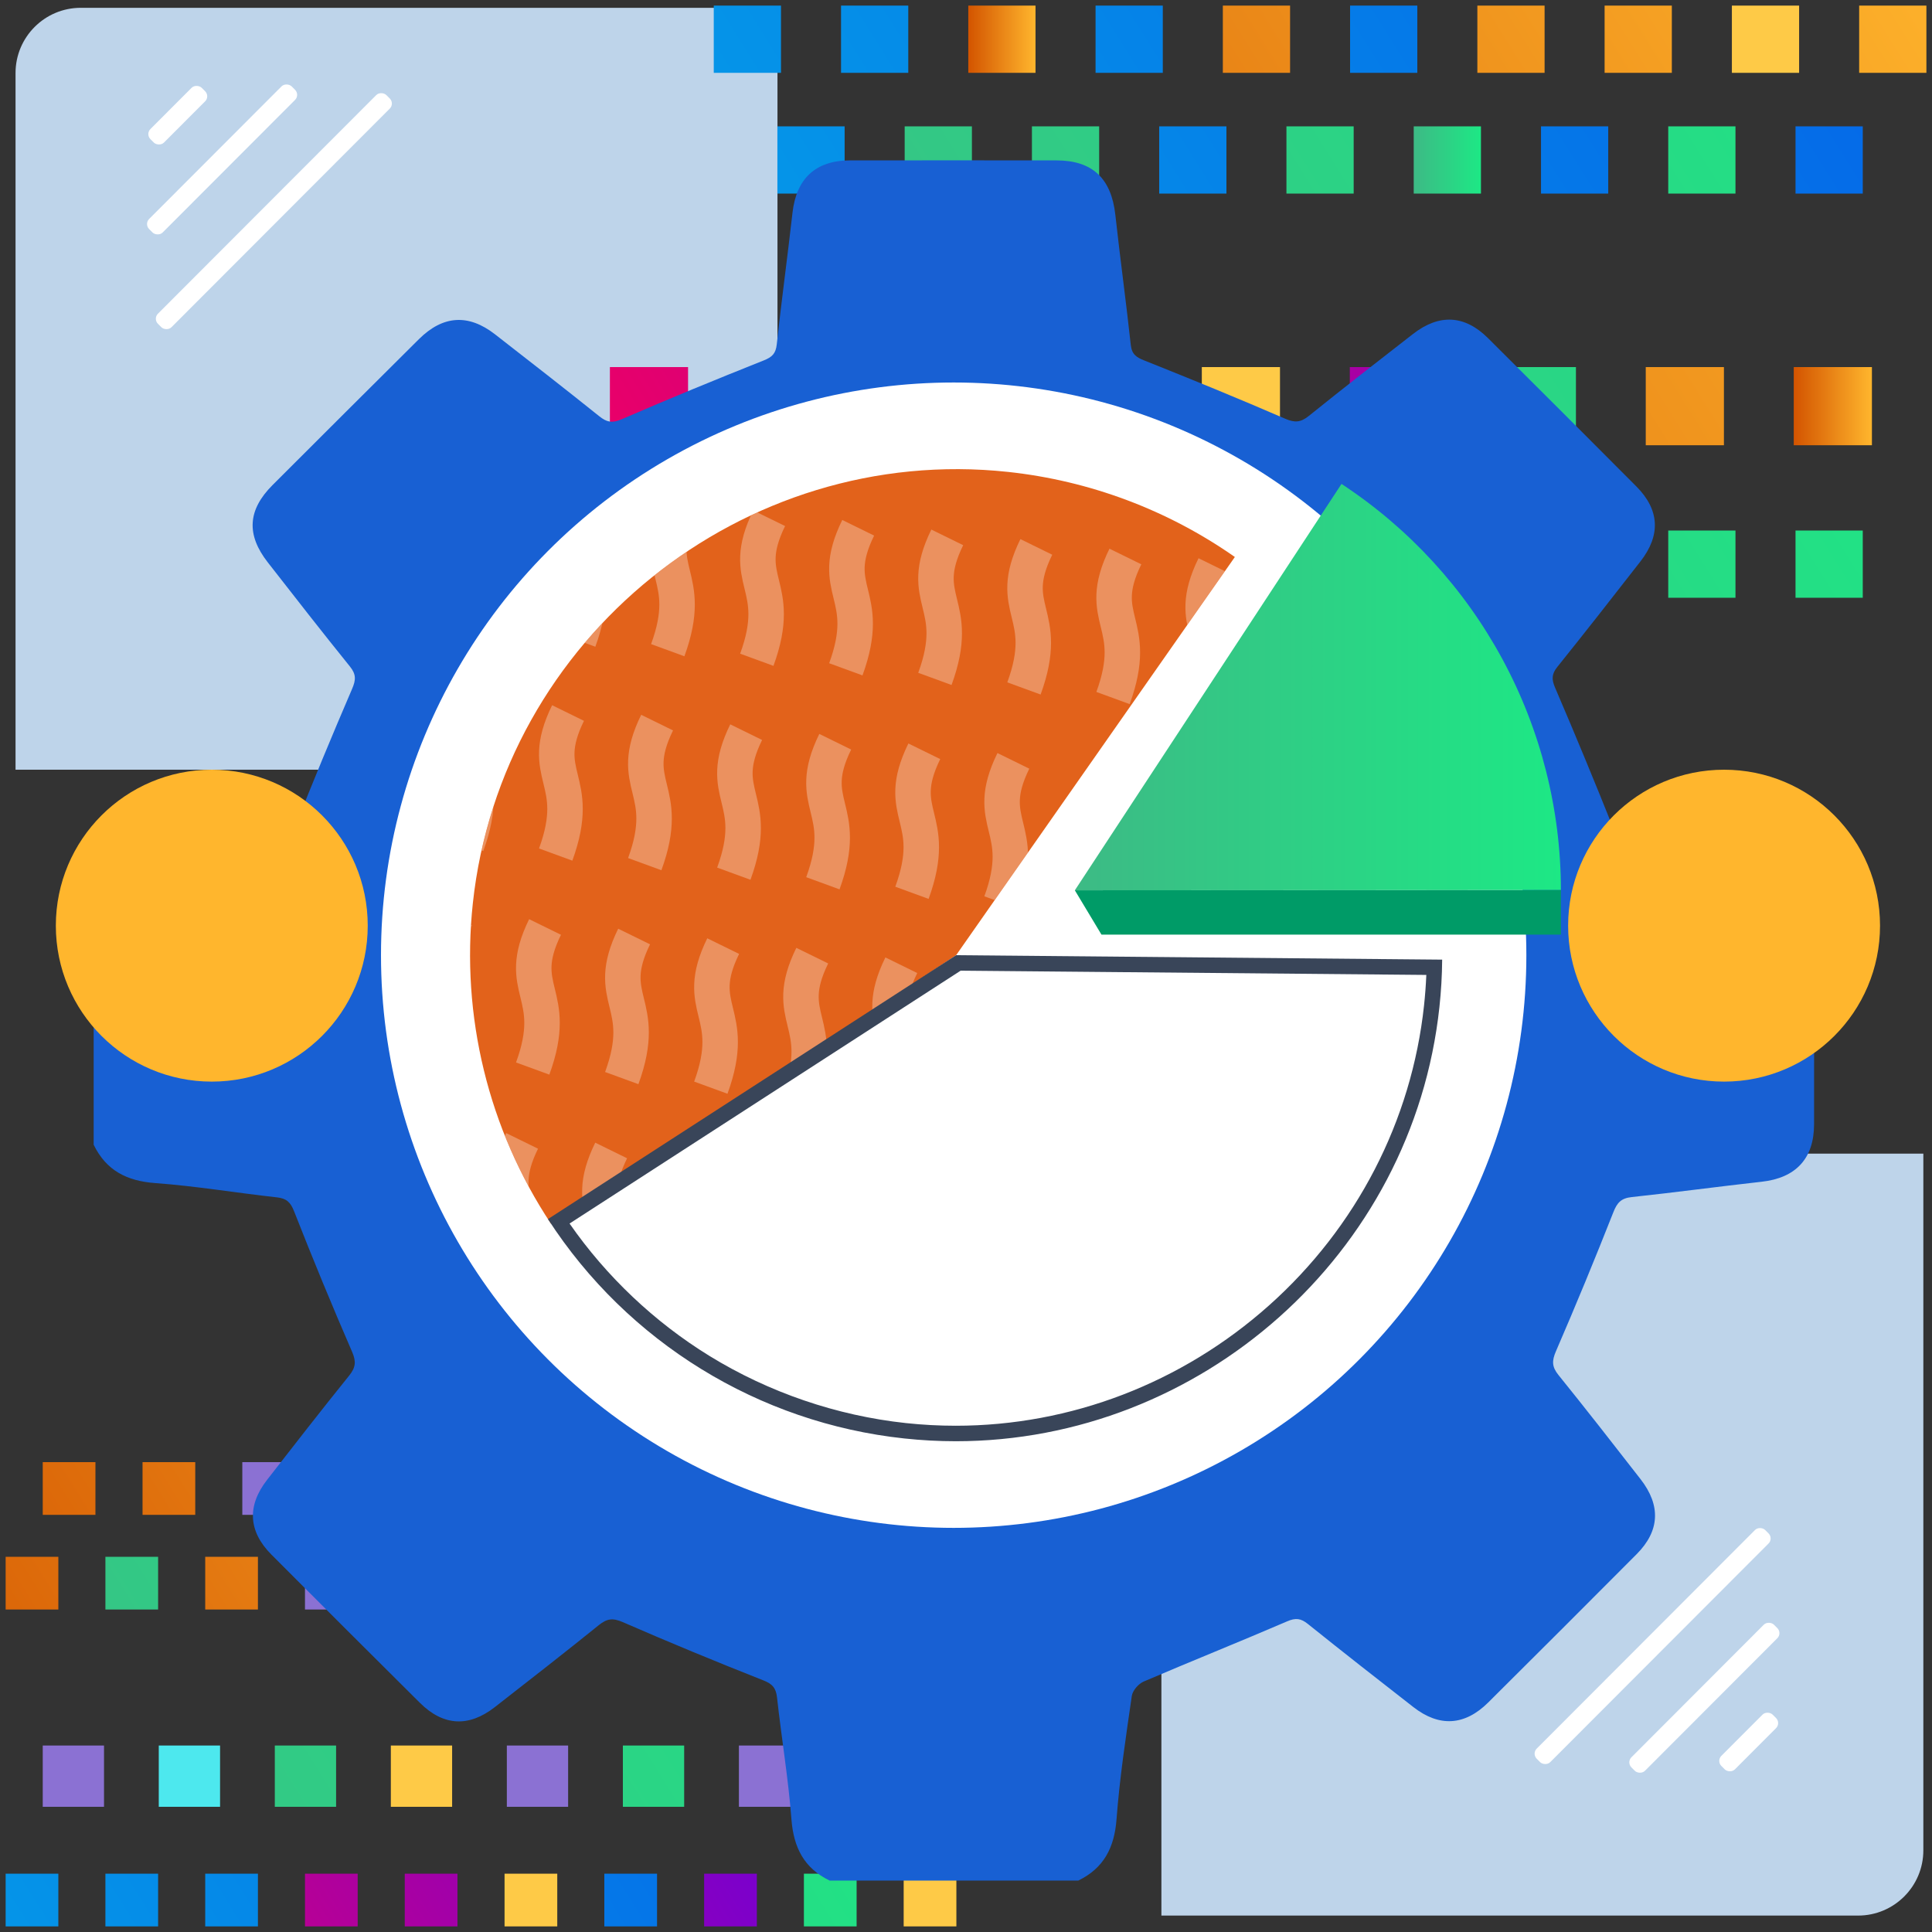 <?xml version="1.0" encoding="UTF-8"?>
<svg id="Layer_1" data-name="Layer 1" xmlns="http://www.w3.org/2000/svg" xmlns:xlink="http://www.w3.org/1999/xlink" viewBox="0 0 500 500">
  <rect x="0" y="0" width="500" height="500" fill="#333333" stroke="none"/>
  <defs>
    <style>
      .cls-1, .cls-2 {
        fill: none;
      }

      .cls-3 {
        fill: url(#linear-gradient);
      }

      .cls-4 {
        clip-path: url(#clippath);
      }

      .cls-5 {
        fill: #fff;
      }

      .cls-6 {
        fill: #ffb62d;
      }

      .cls-7 {
        fill: #feca47;
      }

      .cls-8 {
        fill: #009b67;
      }

      .cls-9 {
        fill: #8b71d3;
      }

      .cls-10 {
        fill: #bed4ea;
      }

      .cls-11 {
        fill: #e2621b;
      }

      .cls-12 {
        fill: #1860d3;
      }

      .cls-13 {
        fill: #394559;
      }

      .cls-14 {
        fill: #4de8ee;
      }

      .cls-2 {
        stroke: #fff;
        stroke-miterlimit: 10;
        stroke-width: 9.18px;
      }

      .cls-15 {
        fill: url(#linear-gradient-8);
      }

      .cls-16 {
        fill: url(#linear-gradient-9);
      }

      .cls-17 {
        fill: url(#linear-gradient-3);
      }

      .cls-18 {
        fill: url(#linear-gradient-4);
      }

      .cls-19 {
        fill: url(#linear-gradient-2);
      }

      .cls-20 {
        fill: url(#linear-gradient-6);
      }

      .cls-21 {
        fill: url(#linear-gradient-7);
      }

      .cls-22 {
        fill: url(#linear-gradient-5);
      }

      .cls-23 {
        opacity: .3;
      }

      .cls-24 {
        fill: url(#linear-gradient-59);
      }

      .cls-25 {
        fill: url(#linear-gradient-57);
      }

      .cls-26 {
        fill: url(#linear-gradient-58);
      }

      .cls-27 {
        fill: url(#linear-gradient-55);
      }

      .cls-28 {
        fill: url(#linear-gradient-56);
      }

      .cls-29 {
        fill: url(#linear-gradient-53);
      }

      .cls-30 {
        fill: url(#linear-gradient-54);
      }

      .cls-31 {
        fill: url(#linear-gradient-51);
      }

      .cls-32 {
        fill: url(#linear-gradient-52);
      }

      .cls-33 {
        fill: url(#linear-gradient-50);
      }

      .cls-34 {
        fill: url(#linear-gradient-60);
      }

      .cls-35 {
        fill: url(#linear-gradient-41);
      }

      .cls-36 {
        fill: url(#linear-gradient-40);
      }

      .cls-37 {
        fill: url(#linear-gradient-43);
      }

      .cls-38 {
        fill: url(#linear-gradient-42);
      }

      .cls-39 {
        fill: url(#linear-gradient-45);
      }

      .cls-40 {
        fill: url(#linear-gradient-46);
      }

      .cls-41 {
        fill: url(#linear-gradient-44);
      }

      .cls-42 {
        fill: url(#linear-gradient-49);
      }

      .cls-43 {
        fill: url(#linear-gradient-47);
      }

      .cls-44 {
        fill: url(#linear-gradient-48);
      }

      .cls-45 {
        fill: url(#linear-gradient-14);
      }

      .cls-46 {
        fill: url(#linear-gradient-18);
      }

      .cls-47 {
        fill: url(#linear-gradient-22);
      }

      .cls-48 {
        fill: url(#linear-gradient-20);
      }

      .cls-49 {
        fill: url(#linear-gradient-21);
      }

      .cls-50 {
        fill: url(#linear-gradient-23);
      }

      .cls-51 {
        fill: url(#linear-gradient-15);
      }

      .cls-52 {
        fill: url(#linear-gradient-19);
      }

      .cls-53 {
        fill: url(#linear-gradient-16);
      }

      .cls-54 {
        fill: url(#linear-gradient-17);
      }

      .cls-55 {
        fill: url(#linear-gradient-13);
      }

      .cls-56 {
        fill: url(#linear-gradient-12);
      }

      .cls-57 {
        fill: url(#linear-gradient-10);
      }

      .cls-58 {
        fill: url(#linear-gradient-11);
      }

      .cls-59 {
        fill: url(#linear-gradient-27);
      }

      .cls-60 {
        fill: url(#linear-gradient-24);
      }

      .cls-61 {
        fill: url(#linear-gradient-26);
      }

      .cls-62 {
        fill: url(#linear-gradient-38);
      }

      .cls-63 {
        fill: url(#linear-gradient-35);
      }

      .cls-64 {
        fill: url(#linear-gradient-37);
      }

      .cls-65 {
        fill: url(#linear-gradient-34);
      }

      .cls-66 {
        fill: url(#linear-gradient-39);
      }

      .cls-67 {
        fill: url(#linear-gradient-36);
      }

      .cls-68 {
        fill: url(#linear-gradient-25);
      }

      .cls-69 {
        fill: url(#linear-gradient-28);
      }

      .cls-70 {
        fill: url(#linear-gradient-29);
      }

      .cls-71 {
        fill: url(#linear-gradient-33);
      }

      .cls-72 {
        fill: url(#linear-gradient-30);
      }

      .cls-73 {
        fill: url(#linear-gradient-32);
      }

      .cls-74 {
        fill: url(#linear-gradient-31);
      }
    </style>
    <linearGradient id="linear-gradient" x1="118.73" y1="-1293.64" x2="436.73" y2="-1094.64" gradientTransform="translate(0 -1236.76) scale(1 -1)" gradientUnits="userSpaceOnUse">
      <stop offset="0" stop-color="#05a1e8"/>
      <stop offset="1" stop-color="#0562e8"/>
    </linearGradient>
    <linearGradient id="linear-gradient-2" x1="128" y1="-1308.45" x2="446" y2="-1109.45" xlink:href="#linear-gradient"/>
    <linearGradient id="linear-gradient-3" x1="250.59" y1="10.15" x2="267.99" y2="10.15" gradientUnits="userSpaceOnUse">
      <stop offset="0" stop-color="#d35400"/>
      <stop offset="1" stop-color="#ffb62d"/>
    </linearGradient>
    <linearGradient id="linear-gradient-4" x1="146.54" y1="-1338.08" x2="464.53" y2="-1139.07" xlink:href="#linear-gradient"/>
    <linearGradient id="linear-gradient-5" x1="155.81" y1="-1352.89" x2="473.8" y2="-1153.88" gradientTransform="translate(0 -1236.76) scale(1 -1)" xlink:href="#linear-gradient-3"/>
    <linearGradient id="linear-gradient-6" x1="165.08" y1="-1367.7" x2="483.07" y2="-1168.69" xlink:href="#linear-gradient"/>
    <linearGradient id="linear-gradient-7" x1="174.35" y1="-1382.51" x2="492.34" y2="-1183.5" gradientTransform="translate(0 -1236.76) scale(1 -1)" xlink:href="#linear-gradient-3"/>
    <linearGradient id="linear-gradient-8" x1="183.62" y1="-1397.32" x2="501.61" y2="-1198.31" gradientTransform="translate(0 -1236.76) scale(1 -1)" xlink:href="#linear-gradient-3"/>
    <linearGradient id="linear-gradient-9" x1="202.16" y1="-1426.94" x2="520.15" y2="-1227.94" gradientTransform="translate(0 -1236.76) scale(1 -1)" xlink:href="#linear-gradient-3"/>
    <linearGradient id="linear-gradient-10" x1="137.42" y1="-1323.5" x2="455.41" y2="-1124.5" xlink:href="#linear-gradient"/>
    <linearGradient id="linear-gradient-11" x1="146.69" y1="-1338.31" x2="464.68" y2="-1139.31" gradientTransform="translate(0 -1236.76) scale(1 -1)" gradientUnits="userSpaceOnUse">
      <stop offset="0" stop-color="#3dba85"/>
      <stop offset="1" stop-color="#1de885"/>
    </linearGradient>
    <linearGradient id="linear-gradient-12" x1="155.96" y1="-1353.12" x2="473.95" y2="-1154.12" xlink:href="#linear-gradient-11"/>
    <linearGradient id="linear-gradient-13" x1="165.23" y1="-1367.93" x2="483.22" y2="-1168.93" xlink:href="#linear-gradient"/>
    <linearGradient id="linear-gradient-14" x1="174.5" y1="-1382.75" x2="492.49" y2="-1183.74" xlink:href="#linear-gradient-11"/>
    <linearGradient id="linear-gradient-15" x1="365.87" y1="41.39" x2="383.27" y2="41.39" gradientTransform="matrix(1, 0, 0, 1, 0, 0)" xlink:href="#linear-gradient-11"/>
    <linearGradient id="linear-gradient-16" x1="193.04" y1="-1412.37" x2="511.03" y2="-1213.36" xlink:href="#linear-gradient"/>
    <linearGradient id="linear-gradient-17" x1="202.3" y1="-1427.18" x2="520.3" y2="-1228.17" xlink:href="#linear-gradient-11"/>
    <linearGradient id="linear-gradient-18" x1="211.57" y1="-1441.99" x2="529.57" y2="-1242.98" xlink:href="#linear-gradient"/>
    <linearGradient id="linear-gradient-19" x1="137.42" y1="-1428.1" x2="455.41" y2="-1229.1" gradientTransform="translate(0 -1236.76) scale(1 -1)" gradientUnits="userSpaceOnUse">
      <stop offset="0" stop-color="#fd0057"/>
      <stop offset="1" stop-color="#5600ed"/>
    </linearGradient>
    <linearGradient id="linear-gradient-20" x1="146.69" y1="-1442.92" x2="464.68" y2="-1243.91" xlink:href="#linear-gradient-19"/>
    <linearGradient id="linear-gradient-21" x1="155.96" y1="-1457.73" x2="473.95" y2="-1258.72" xlink:href="#linear-gradient-19"/>
    <linearGradient id="linear-gradient-22" x1="165.23" y1="-1472.54" x2="483.22" y2="-1273.53" xlink:href="#linear-gradient-19"/>
    <linearGradient id="linear-gradient-23" x1="174.5" y1="-1487.35" x2="492.49" y2="-1288.34" xlink:href="#linear-gradient-19"/>
    <linearGradient id="linear-gradient-24" x1="193.04" y1="-1516.97" x2="511.03" y2="-1317.96" xlink:href="#linear-gradient-19"/>
    <linearGradient id="linear-gradient-25" x1="202.3" y1="-1531.78" x2="520.3" y2="-1332.78" xlink:href="#linear-gradient-11"/>
    <linearGradient id="linear-gradient-26" x1="211.57" y1="-1546.59" x2="529.57" y2="-1347.59" xlink:href="#linear-gradient-11"/>
    <linearGradient id="linear-gradient-27" x1="113.79" y1="-1375.76" x2="483.54" y2="-1144.36" xlink:href="#linear-gradient-19"/>
    <linearGradient id="linear-gradient-28" x1="124.57" y1="-1392.98" x2="494.32" y2="-1161.59" xlink:href="#linear-gradient-19"/>
    <linearGradient id="linear-gradient-29" x1="146.13" y1="-1427.43" x2="515.88" y2="-1196.03" xlink:href="#linear-gradient-19"/>
    <linearGradient id="linear-gradient-30" x1="167.68" y1="-1461.87" x2="537.43" y2="-1230.47" xlink:href="#linear-gradient-19"/>
    <linearGradient id="linear-gradient-31" x1="178.46" y1="-1479.09" x2="548.21" y2="-1247.69" xlink:href="#linear-gradient-11"/>
    <linearGradient id="linear-gradient-32" x1="189.24" y1="-1496.31" x2="558.99" y2="-1264.92" gradientTransform="translate(0 -1236.76) scale(1 -1)" xlink:href="#linear-gradient-3"/>
    <linearGradient id="linear-gradient-33" x1="464.22" y1="105.11" x2="484.44" y2="105.11" xlink:href="#linear-gradient-3"/>
    <linearGradient id="linear-gradient-34" x1="-40.68" y1="-1658.62" x2="208.65" y2="-1502.58" gradientTransform="translate(0 -1236.76) scale(1 -1)" xlink:href="#linear-gradient-3"/>
    <linearGradient id="linear-gradient-35" x1="-33.41" y1="-1670.23" x2="215.92" y2="-1514.2" gradientTransform="translate(0 -1236.76) scale(1 -1)" xlink:href="#linear-gradient-3"/>
    <linearGradient id="linear-gradient-36" x1="-18.87" y1="-1693.46" x2="230.46" y2="-1537.42" xlink:href="#linear-gradient-19"/>
    <linearGradient id="linear-gradient-37" x1="-11.61" y1="-1705.07" x2="237.72" y2="-1549.04" xlink:href="#linear-gradient-19"/>
    <linearGradient id="linear-gradient-38" x1="-4.34" y1="-1716.68" x2="244.99" y2="-1560.65" xlink:href="#linear-gradient-19"/>
    <linearGradient id="linear-gradient-39" x1="2.93" y1="-1728.3" x2="252.26" y2="-1572.26" xlink:href="#linear-gradient-19"/>
    <linearGradient id="linear-gradient-40" x1="10.2" y1="-1739.91" x2="259.53" y2="-1583.87" xlink:href="#linear-gradient-19"/>
    <linearGradient id="linear-gradient-41" x1="24.73" y1="-1763.13" x2="274.06" y2="-1607.1" xlink:href="#linear-gradient-19"/>
    <linearGradient id="linear-gradient-42" x1="-48.54" y1="-1682.03" x2="200.79" y2="-1526" gradientTransform="translate(0 -1236.76) scale(1 -1)" xlink:href="#linear-gradient-3"/>
    <linearGradient id="linear-gradient-43" x1="-41.27" y1="-1693.64" x2="208.05" y2="-1537.61" xlink:href="#linear-gradient-11"/>
    <linearGradient id="linear-gradient-44" x1="-34.01" y1="-1705.26" x2="215.32" y2="-1549.22" gradientTransform="translate(0 -1236.76) scale(1 -1)" xlink:href="#linear-gradient-3"/>
    <linearGradient id="linear-gradient-45" x1="-19.47" y1="-1728.48" x2="229.86" y2="-1572.45" xlink:href="#linear-gradient-19"/>
    <linearGradient id="linear-gradient-46" x1="-4.94" y1="-1751.71" x2="244.39" y2="-1595.67" xlink:href="#linear-gradient-19"/>
    <linearGradient id="linear-gradient-47" x1="2.33" y1="-1763.32" x2="251.66" y2="-1607.29" xlink:href="#linear-gradient-19"/>
    <linearGradient id="linear-gradient-48" x1="9.6" y1="-1774.93" x2="258.93" y2="-1618.9" xlink:href="#linear-gradient-19"/>
    <linearGradient id="linear-gradient-49" x1="-48.54" y1="-1764.05" x2="200.79" y2="-1608.01" xlink:href="#linear-gradient"/>
    <linearGradient id="linear-gradient-50" x1="-41.27" y1="-1775.66" x2="208.05" y2="-1619.62" xlink:href="#linear-gradient"/>
    <linearGradient id="linear-gradient-51" x1="-34.01" y1="-1787.27" x2="215.32" y2="-1631.24" xlink:href="#linear-gradient"/>
    <linearGradient id="linear-gradient-52" x1="-26.74" y1="-1798.88" x2="222.59" y2="-1642.85" xlink:href="#linear-gradient-19"/>
    <linearGradient id="linear-gradient-53" x1="-19.47" y1="-1810.5" x2="229.86" y2="-1654.46" xlink:href="#linear-gradient-19"/>
    <linearGradient id="linear-gradient-54" x1="-4.94" y1="-1833.72" x2="244.39" y2="-1677.69" xlink:href="#linear-gradient"/>
    <linearGradient id="linear-gradient-55" x1="2.33" y1="-1845.34" x2="251.66" y2="-1689.3" xlink:href="#linear-gradient-19"/>
    <linearGradient id="linear-gradient-56" x1="9.6" y1="-1856.95" x2="258.93" y2="-1700.91" xlink:href="#linear-gradient-11"/>
    <linearGradient id="linear-gradient-57" x1="-28.15" y1="-1763.51" x2="261.76" y2="-1582.08" xlink:href="#linear-gradient-11"/>
    <linearGradient id="linear-gradient-58" x1="-2.8" y1="-1804.02" x2="287.11" y2="-1622.59" xlink:href="#linear-gradient-11"/>
    <linearGradient id="linear-gradient-59" x1="22.55" y1="-1844.53" x2="312.46" y2="-1663.1" xlink:href="#linear-gradient-19"/>
    <linearGradient id="linear-gradient-60" x1="278.17" y1="177.83" x2="403.96" y2="177.83" gradientTransform="matrix(1, 0, 0, 1, 0, 0)" xlink:href="#linear-gradient-11"/>
    <clipPath id="clippath">
      <path class="cls-1" d="M247.45,247.2l-104.87,69.48c-16.19-24.43-23.34-53.77-20.21-82.91,7.37-68.61,69.89-119.01,138.51-111.64,21.11,2.27,41.31,9.84,58.7,22.02l-72.14,103.06h0Z"/>
    </clipPath>
  </defs>
  <path class="cls-10" d="M201.21,2.02H20.91C11.59,2.02,4.02,9.58,4.02,18.91V199.2H201.21V2.02Z"/>
  <path class="cls-10" d="M300.57,495.75h180.3c9.33,0,16.89-7.56,16.89-16.89v-180.3h-197.19v197.19Z"/>
  <rect class="cls-3" x="184.72" y="1.45" width="17.4" height="17.4"/>
  <rect class="cls-19" x="217.66" y="1.45" width="17.4" height="17.4"/>
  <rect class="cls-17" x="250.59" y="1.45" width="17.4" height="17.4"/>
  <rect class="cls-18" x="283.53" y="1.45" width="17.4" height="17.4"/>
  <rect class="cls-22" x="316.47" y="1.45" width="17.4" height="17.4"/>
  <rect class="cls-20" x="349.4" y="1.45" width="17.4" height="17.4"/>
  <rect class="cls-21" x="382.34" y="1.45" width="17.4" height="17.4"/>
  <rect class="cls-15" x="415.27" y="1.45" width="17.4" height="17.4"/>
  <rect class="cls-7" x="448.21" y="1.45" width="17.4" height="17.4"/>
  <rect class="cls-16" x="481.15" y="1.45" width="17.4" height="17.4"/>
  <rect class="cls-57" x="201.19" y="32.7" width="17.4" height="17.4"/>
  <rect class="cls-58" x="234.13" y="32.7" width="17.4" height="17.4"/>
  <rect class="cls-56" x="267.06" y="32.7" width="17.4" height="17.4"/>
  <rect class="cls-55" x="300" y="32.7" width="17.4" height="17.4"/>
  <rect class="cls-45" x="332.93" y="32.7" width="17.4" height="17.4"/>
  <rect class="cls-51" x="365.87" y="32.7" width="17.4" height="17.4"/>
  <rect class="cls-53" x="398.81" y="32.7" width="17.4" height="17.4"/>
  <rect class="cls-54" x="431.74" y="32.7" width="17.4" height="17.4"/>
  <rect class="cls-46" x="464.68" y="32.7" width="17.4" height="17.4"/>
  <rect class="cls-52" x="201.19" y="137.3" width="17.4" height="17.4"/>
  <rect class="cls-48" x="234.13" y="137.3" width="17.4" height="17.4"/>
  <rect class="cls-49" x="267.06" y="137.3" width="17.4" height="17.4"/>
  <rect class="cls-47" x="300" y="137.3" width="17.4" height="17.4"/>
  <rect class="cls-50" x="332.93" y="137.3" width="17.4" height="17.4"/>
  <rect class="cls-7" x="365.87" y="137.3" width="17.4" height="17.4"/>
  <rect class="cls-60" x="398.81" y="137.3" width="17.4" height="17.4"/>
  <rect class="cls-68" x="431.74" y="137.3" width="17.4" height="17.4"/>
  <rect class="cls-61" x="464.68" y="137.3" width="17.4" height="17.4"/>
  <rect class="cls-59" x="157.84" y="95" width="20.23" height="20.23"/>
  <rect class="cls-69" x="196.14" y="95" width="20.23" height="20.23"/>
  <rect class="cls-14" x="234.44" y="95" width="20.23" height="20.23"/>
  <rect class="cls-70" x="272.73" y="95" width="20.23" height="20.23"/>
  <rect class="cls-7" x="311.03" y="95" width="20.23" height="20.23"/>
  <rect class="cls-72" x="349.33" y="95" width="20.23" height="20.23"/>
  <rect class="cls-74" x="387.62" y="95" width="20.23" height="20.23"/>
  <rect class="cls-73" x="425.92" y="95" width="20.23" height="20.23"/>
  <rect class="cls-71" x="464.22" y="95" width="20.23" height="20.23"/>
  <rect class="cls-65" x="11.06" y="378.4" width="13.64" height="13.64"/>
  <rect class="cls-63" x="36.89" y="378.4" width="13.64" height="13.64"/>
  <rect class="cls-9" x="62.71" y="378.4" width="13.64" height="13.64"/>
  <rect class="cls-67" x="88.54" y="378.4" width="13.64" height="13.64"/>
  <rect class="cls-64" x="114.36" y="378.4" width="13.64" height="13.64"/>
  <rect class="cls-62" x="140.18" y="378.4" width="13.64" height="13.64"/>
  <rect class="cls-66" x="166.01" y="378.4" width="13.64" height="13.64"/>
  <rect class="cls-36" x="191.83" y="378.4" width="13.64" height="13.64"/>
  <rect class="cls-7" x="217.66" y="378.4" width="13.64" height="13.64"/>
  <rect class="cls-35" x="243.48" y="378.4" width="13.64" height="13.64"/>
  <rect class="cls-38" x="1.46" y="402.9" width="13.64" height="13.64"/>
  <rect class="cls-37" x="27.28" y="402.9" width="13.64" height="13.64"/>
  <rect class="cls-41" x="53.11" y="402.9" width="13.64" height="13.64"/>
  <rect class="cls-9" x="78.93" y="402.9" width="13.64" height="13.64"/>
  <rect class="cls-39" x="104.75" y="402.9" width="13.64" height="13.64"/>
  <rect class="cls-7" x="130.58" y="402.9" width="13.64" height="13.64"/>
  <rect class="cls-40" x="156.4" y="402.9" width="13.64" height="13.64"/>
  <rect class="cls-43" x="182.23" y="402.9" width="13.64" height="13.64"/>
  <rect class="cls-44" x="208.05" y="402.9" width="13.64" height="13.64"/>
  <rect class="cls-7" x="233.87" y="402.9" width="13.64" height="13.64"/>
  <rect class="cls-42" x="1.46" y="484.91" width="13.64" height="13.64"/>
  <rect class="cls-33" x="27.28" y="484.91" width="13.64" height="13.64"/>
  <rect class="cls-31" x="53.11" y="484.91" width="13.64" height="13.64"/>
  <rect class="cls-32" x="78.93" y="484.91" width="13.64" height="13.64"/>
  <rect class="cls-29" x="104.75" y="484.91" width="13.64" height="13.64"/>
  <rect class="cls-7" x="130.58" y="484.91" width="13.64" height="13.64"/>
  <rect class="cls-30" x="156.4" y="484.91" width="13.64" height="13.64"/>
  <rect class="cls-27" x="182.23" y="484.91" width="13.64" height="13.64"/>
  <rect class="cls-28" x="208.05" y="484.91" width="13.64" height="13.64"/>
  <rect class="cls-7" x="233.87" y="484.91" width="13.64" height="13.64"/>
  <rect class="cls-9" x="11.06" y="451.74" width="15.86" height="15.86"/>
  <rect class="cls-14" x="41.09" y="451.74" width="15.86" height="15.86"/>
  <rect class="cls-25" x="71.12" y="451.74" width="15.86" height="15.86"/>
  <rect class="cls-7" x="101.15" y="451.74" width="15.86" height="15.86"/>
  <rect class="cls-9" x="131.17" y="451.74" width="15.86" height="15.86"/>
  <rect class="cls-26" x="161.2" y="451.74" width="15.86" height="15.86"/>
  <rect class="cls-9" x="191.23" y="451.74" width="15.86" height="15.86"/>
  <rect class="cls-7" x="221.25" y="451.74" width="15.86" height="15.86"/>
  <rect class="cls-24" x="251.28" y="451.74" width="15.86" height="15.86"/>
  <path class="cls-12" d="M24.24,296.27v-64.34c3.26-6.59,8.55-9.37,15.92-9.9,10.53-.76,20.98-2.54,31.48-3.68,2.53-.28,3.52-1.27,4.45-3.65,4.81-12.22,9.84-24.35,15.03-36.41,.99-2.3,1.09-3.76-.55-5.79-7.19-8.9-14.22-17.93-21.26-26.95-5.61-7.18-5.22-13.57,1.23-20.02,12.6-12.6,25.22-25.18,37.86-37.74,6.24-6.2,12.83-6.62,19.71-1.27,9.03,7.03,18.06,14.05,26.99,21.21,1.93,1.55,3.33,1.84,5.75,.79,12.18-5.28,24.46-10.33,36.8-15.24,2.19-.87,3.12-1.78,3.38-4.18,1.23-11.37,2.79-22.7,4.07-34.06,1-8.83,5.99-13.52,14.85-13.53,17.82-.02,35.64-.02,53.46,0,9.32,0,14.2,4.67,15.24,14.09,1.23,11.22,2.78,22.41,3.99,33.63,.27,2.47,1.41,3.23,3.53,4.07,12.2,4.86,24.36,9.83,36.4,15.05,2.51,1.09,4.04,.99,6.14-.7,8.91-7.18,17.94-14.2,26.98-21.22,6.78-5.27,13.36-4.93,19.39,1.06,12.84,12.77,25.65,25.57,38.42,38.41,6.01,6.04,6.34,12.61,1.06,19.38-7.12,9.14-14.25,18.27-21.51,27.3-1.49,1.85-1.53,3.22-.59,5.4,5.24,12.2,10.31,24.47,15.23,36.79,.85,2.12,1.61,3.23,4.09,3.5,11.37,1.22,22.7,2.78,34.07,4.06,8.91,1,13.62,5.94,13.63,14.76,.02,17.96,.02,35.93,0,53.89-.01,8.86-4.72,13.87-13.54,14.85-11.22,1.25-22.41,2.77-33.64,3.97-2.71,.29-3.77,1.4-4.75,3.89-4.76,12.08-9.71,24.09-14.87,36.01-1.08,2.49-1.06,4.03,.65,6.15,7.19,8.9,14.22,17.93,21.25,26.96,5.29,6.8,4.98,13.38-1,19.39-12.77,12.84-25.59,25.63-38.43,38.4-6.07,6.03-12.66,6.42-19.37,1.19-9.14-7.12-18.27-14.26-27.3-21.51-1.82-1.46-3.15-1.64-5.38-.67-12.33,5.31-24.79,10.29-37.13,15.58-1.34,.58-2.86,2.33-3.06,3.72-1.53,10.6-3.15,21.21-3.95,31.88-.55,7.34-3.26,12.67-9.9,15.9h-64.35c-6.65-3.22-9.33-8.58-9.89-15.9-.8-10.52-2.57-20.96-3.72-31.46-.28-2.51-1.21-3.54-3.61-4.48-12.21-4.81-24.34-9.83-36.37-15.07-2.55-1.11-4.06-.88-6.13,.79-8.9,7.18-17.92,14.21-26.94,21.24-6.76,5.26-13.32,4.89-19.37-1.11-12.84-12.76-25.65-25.54-38.43-38.36-6-6.02-6.36-12.64-1.11-19.38,7.02-9.02,14.04-18.05,21.22-26.95,1.67-2.08,1.87-3.6,.77-6.14-5.22-12.04-10.23-24.18-15.02-36.39-.94-2.4-1.99-3.34-4.49-3.61-10.5-1.16-20.94-2.92-31.46-3.69-7.34-.54-12.66-3.26-15.9-9.89h0Z"/>
  <circle class="cls-6" cx="54.81" cy="239.56" r="40.36"/>
  <circle class="cls-6" cx="446.19" cy="239.56" r="40.36"/>
  <circle class="cls-5" cx="246.81" cy="247.2" r="148.21"/>
  <g>
    <rect class="cls-5" x="29.04" y="52.17" width="83.66" height="4.95" rx="1.85" ry="1.85" transform="translate(-17.87 66.18) rotate(-45.04)"/>
    <rect class="cls-5" x="31.39" y="38.79" width="52.19" height="4.95" rx="1.85" ry="1.85" transform="translate(-12.34 52.78) rotate(-45.04)"/>
    <rect class="cls-5" x="36.62" y="27.34" width="18.78" height="4.95" rx="1.85" ry="1.85" transform="translate(-7.6 41.3) rotate(-45.04)"/>
  </g>
  <g>
    <rect class="cls-5" x="385.87" y="423.53" width="83.66" height="4.95" rx="1.85" ry="1.85" transform="translate(-175.96 427.62) rotate(-45.04)"/>
    <rect class="cls-5" x="415" y="436.91" width="52.19" height="4.95" rx="1.85" ry="1.85" transform="translate(-181.5 441.02) rotate(-45.04)"/>
    <rect class="cls-5" x="443.18" y="448.36" width="18.78" height="4.95" rx="1.85" ry="1.85" transform="translate(-186.24 452.5) rotate(-45.04)"/>
  </g>
  <g>
    <path class="cls-34" d="M278.17,230.41l69.01-105.17c17.43,11.44,31.75,27.04,41.66,45.38s15.11,38.87,15.12,59.72l-125.79,.07h0Z"/>
    <polygon class="cls-8" points="403.96 230.35 403.96 241.88 285.06 241.88 278.17 230.41 403.96 230.35"/>
    <g>
      <path class="cls-11" d="M247.45,247.2l-104.87,69.48c-16.19-24.43-23.34-53.77-20.21-82.91,7.37-68.61,69.89-119.01,138.51-111.64,21.11,2.27,41.31,9.84,58.7,22.02l-72.14,103.06h0Z"/>
      <g class="cls-4">
        <g class="cls-23">
          <g>
            <path class="cls-2" d="M123.96,182.06c-8.13,16.58,4.05,16.79-3.2,36.63"/>
            <path class="cls-2" d="M118.02,237.42c-8.13,16.58,4.05,16.79-3.2,36.63"/>
            <path class="cls-2" d="M112.07,292.79c-8.13,16.58,4.05,16.79-3.2,36.64"/>
            <path class="cls-2" d="M152.96,129.17c-8.13,16.58,4.05,16.79-3.2,36.63"/>
            <path class="cls-2" d="M147.01,184.53c-8.13,16.58,4.05,16.79-3.2,36.63"/>
            <path class="cls-2" d="M141.06,239.9c-8.13,16.58,4.05,16.79-3.2,36.64"/>
            <path class="cls-2" d="M135.12,295.26c-8.13,16.58,4.05,16.79-3.2,36.64"/>
            <path class="cls-2" d="M176.01,131.64c-8.13,16.58,4.05,16.79-3.2,36.63"/>
            <path class="cls-2" d="M170.06,187.01c-8.13,16.58,4.05,16.79-3.2,36.63"/>
            <path class="cls-2" d="M164.11,242.37c-8.13,16.58,4.05,16.79-3.2,36.64"/>
            <path class="cls-2" d="M158.17,297.74c-8.13,16.58,4.05,16.79-3.2,36.64"/>
            <path class="cls-2" d="M199.06,134.12c-8.13,16.58,4.05,16.79-3.2,36.63"/>
            <path class="cls-2" d="M193.11,189.48c-8.13,16.58,4.05,16.79-3.2,36.63"/>
            <path class="cls-2" d="M187.16,244.85c-8.13,16.58,4.05,16.79-3.2,36.64"/>
            <path class="cls-2" d="M222.1,136.59c-8.13,16.58,4.05,16.79-3.2,36.63"/>
            <path class="cls-2" d="M216.16,191.96c-8.13,16.58,4.05,16.79-3.2,36.63"/>
            <path class="cls-2" d="M210.21,247.32c-8.13,16.58,4.05,16.79-3.2,36.63"/>
            <path class="cls-2" d="M245.15,139.07c-8.13,16.58,4.05,16.79-3.2,36.63"/>
            <path class="cls-2" d="M239.21,194.43c-8.13,16.58,4.05,16.79-3.2,36.63"/>
            <path class="cls-2" d="M233.26,249.8c-8.13,16.58,4.05,16.79-3.2,36.64"/>
            <path class="cls-2" d="M268.2,141.54c-8.13,16.58,4.05,16.79-3.2,36.63"/>
            <path class="cls-2" d="M262.26,196.91c-8.13,16.58,4.05,16.79-3.2,36.63"/>
            <path class="cls-2" d="M291.25,144.02c-8.13,16.58,4.05,16.79-3.2,36.63"/>
            <path class="cls-2" d="M314.3,146.49c-8.13,16.58,4.05,16.79-3.2,36.63"/>
          </g>
        </g>
      </g>
    </g>
    <path class="cls-13" d="M248.61,251.21l120.52,1.1c-.11,2.64-.31,5.28-.59,7.89-3.21,29.88-17.47,57.46-40.15,77.67-22.52,20.06-51.3,31.11-81.04,31.11-4.29,0-8.63-.23-12.91-.69-17.91-1.92-35.49-7.94-50.85-17.39-14.22-8.76-26.67-20.55-36.19-34.25l101.21-65.44m-1.16-4.01l-105.64,68.3c20.59,31.84,54.5,52.73,92.2,56.77,4.48,.48,8.93,.72,13.34,.72,63.2,0,118.28-48.22,125.17-112.36,.44-4.08,.68-8.18,.71-12.28l-125.79-1.15h0Z"/>
  </g>
</svg>